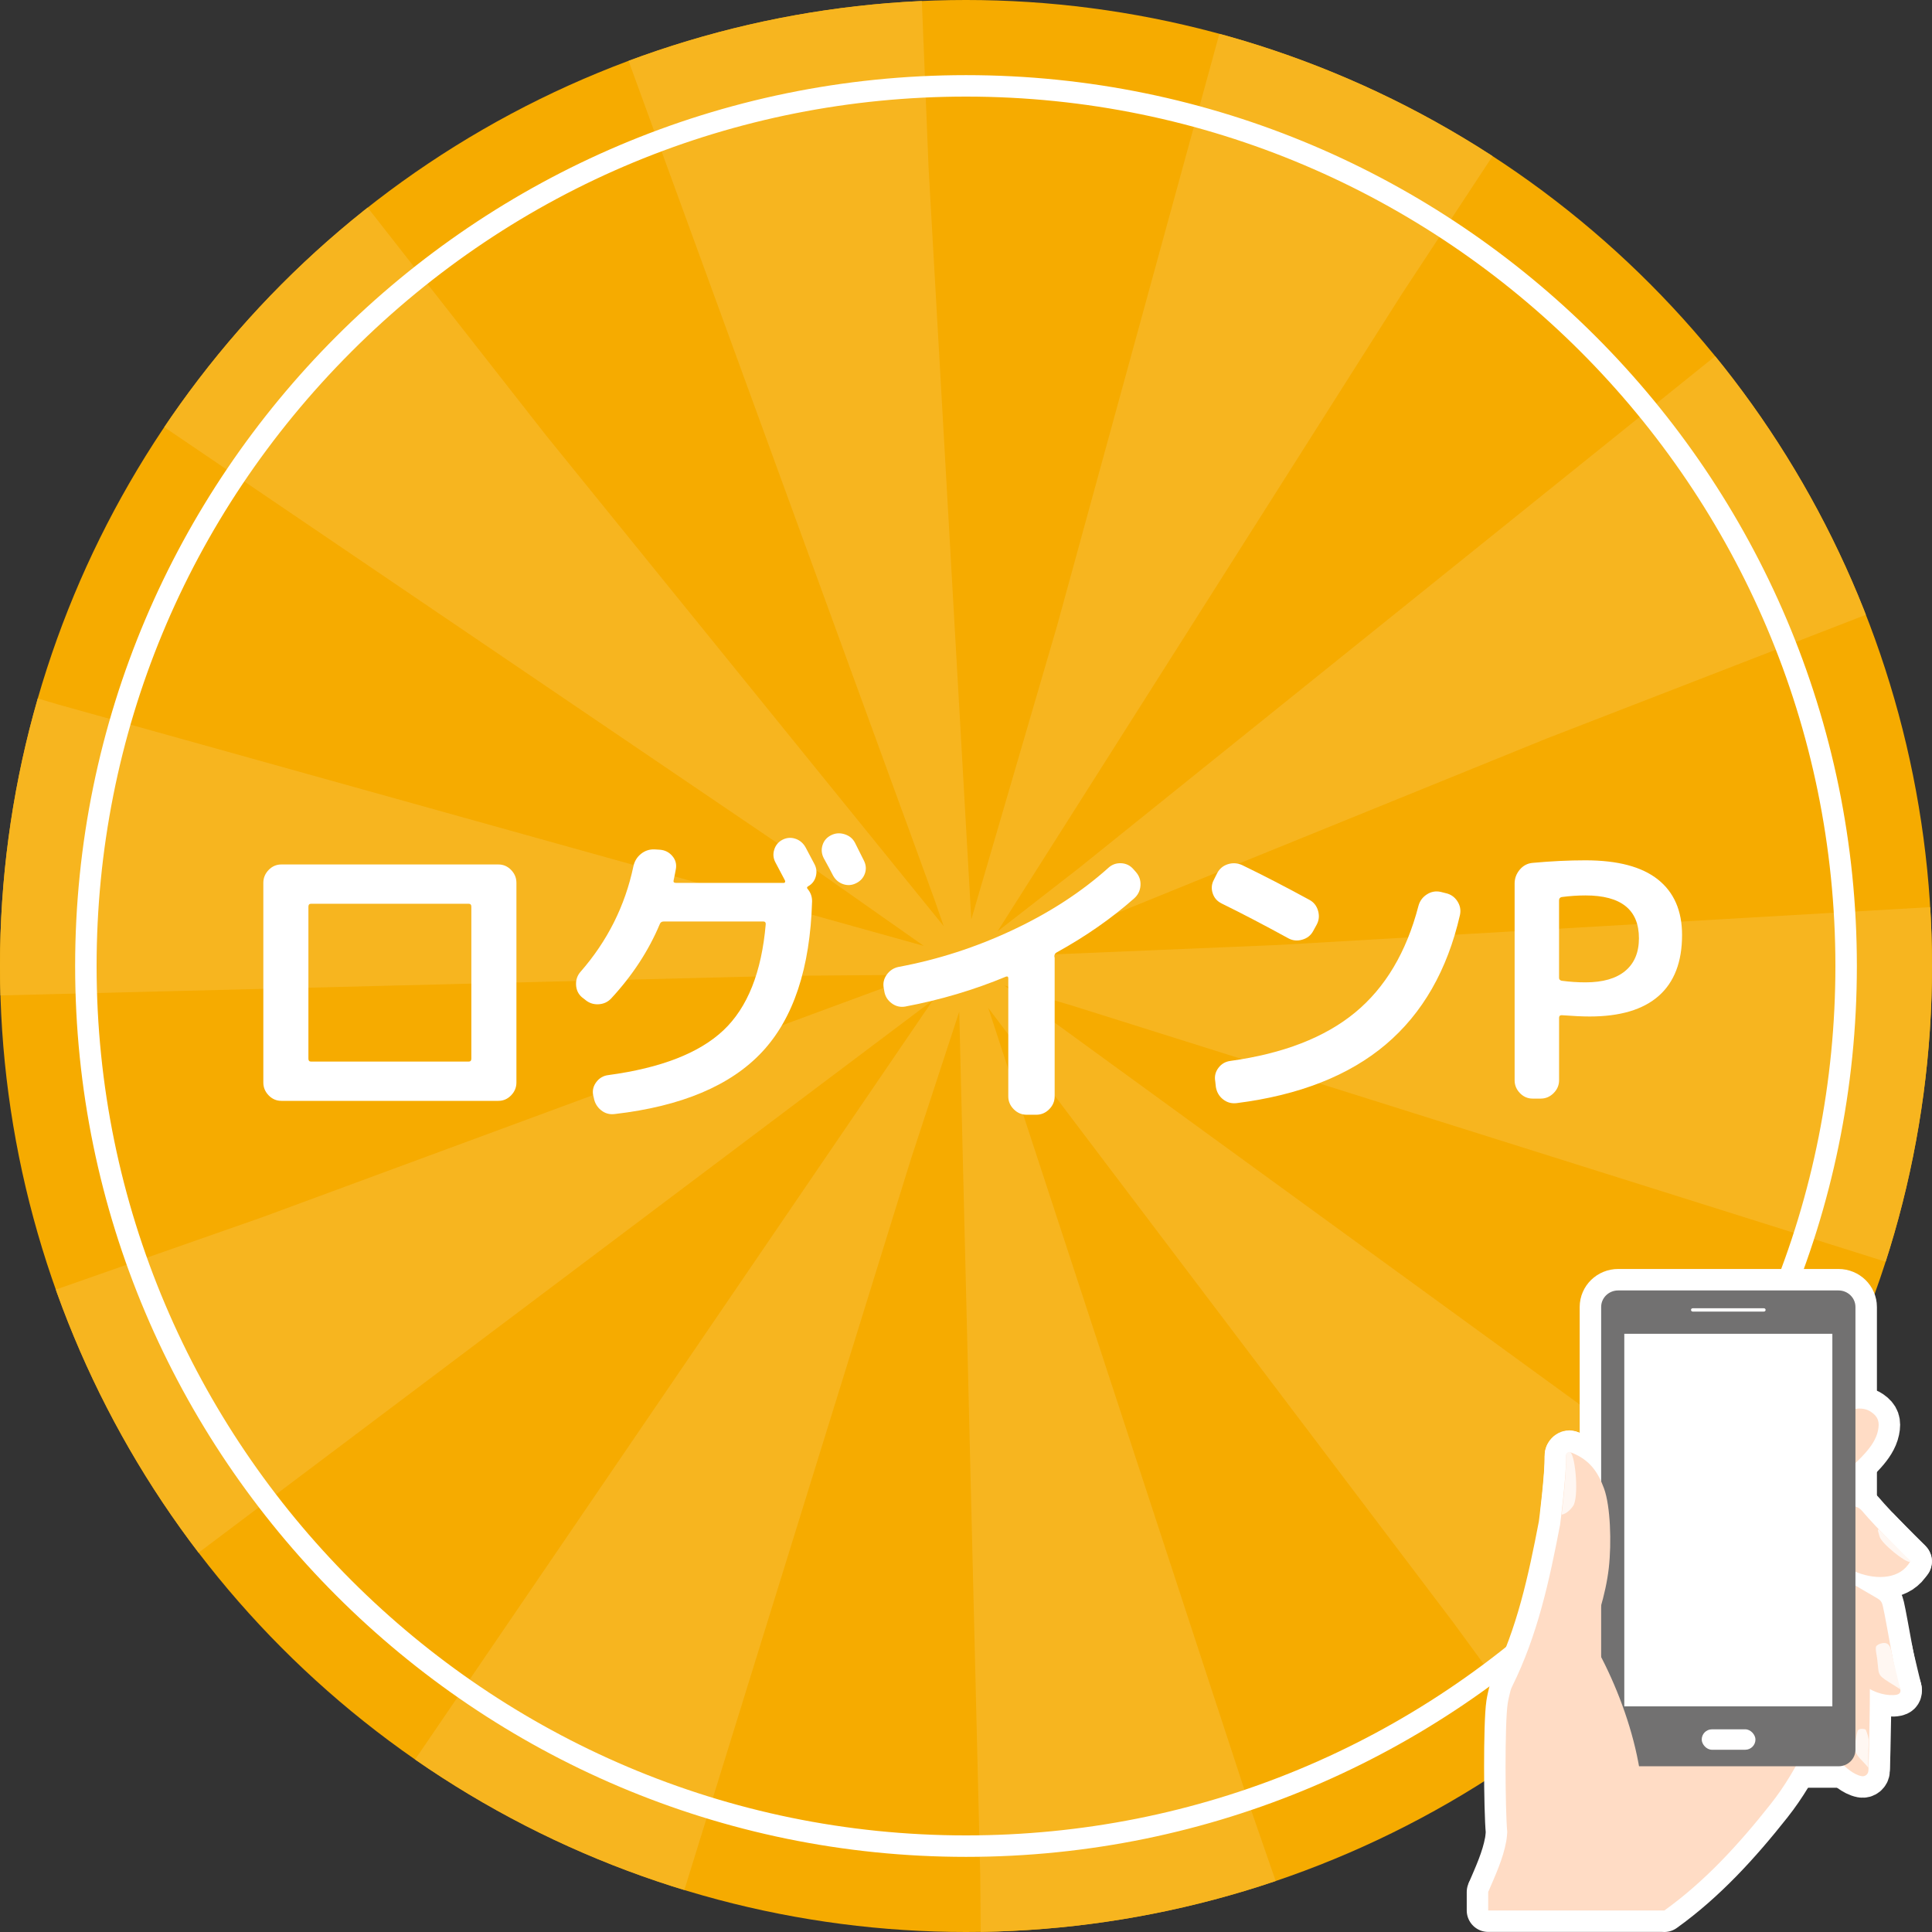 <?xml version="1.0" encoding="UTF-8"?><svg xmlns="http://www.w3.org/2000/svg" width="90" height="90" xmlns:xlink="http://www.w3.org/1999/xlink" viewBox="0 0 90 90"><rect x="0" y="0" width="90" height="90" fill="#333333" stroke="none"/><defs><style>.g,.h,.i{fill:none;}.j{fill:#ffdcc5;}.k{fill:#f6ab00;}.l{fill:#fff;}.m{fill:#fff7f2;}.n{fill:#727171;}.h{stroke:#f7b51f;stroke-dasharray:0 0 0 0 0 0 14 14;stroke-miterlimit:10;stroke-width:90px;}.o{clip-path:url(#f);}.i{stroke:#fff;stroke-linejoin:round;stroke-width:2px;}</style><clipPath id="f"><circle class="g" cx="45" cy="45" r="45"/></clipPath></defs><g id="a"/><g id="b"><g id="c"><g id="d"><g id="e"><g><g><circle class="k" cx="45" cy="45" r="45"/><g class="o"><circle class="h" cx="45" cy="45" r="45"/></g><g><path class="l" d="M13.107,51.282c-.23,0-.427-.086-.592-.256s-.248-.369-.248-.6v-9.3c0-.23,.083-.43,.248-.601,.165-.17,.362-.255,.592-.255h10.11c.23,0,.427,.085,.592,.255,.165,.171,.248,.37,.248,.601v9.3c0,.23-.083,.43-.248,.6s-.362,.256-.592,.256H13.107Zm1.26-9.046v7.08c0,.091,.04,.136,.12,.136h7.35c.08,0,.12-.045,.12-.136v-7.08c0-.09-.04-.135-.12-.135h-7.35c-.081,0-.12,.045-.12,.135Z"/><path class="l" d="M27.24,46.557l-.135-.104c-.17-.15-.26-.343-.27-.578-.01-.234,.06-.438,.21-.607,1.25-1.43,2.07-3.064,2.46-4.905,.05-.239,.167-.435,.353-.585,.185-.149,.397-.22,.637-.21l.255,.016c.23,.02,.42,.117,.57,.292,.15,.176,.205,.378,.165,.607-.01,.07-.028,.163-.053,.277-.025,.115-.042,.198-.052,.248-.021,.08,.015,.12,.105,.12h5.04c.02,0,.035-.013,.045-.038,.01-.024,.01-.047,0-.067l-.03-.06c-.05-.09-.12-.223-.21-.397-.09-.175-.16-.308-.21-.397-.1-.19-.118-.388-.052-.593,.065-.205,.192-.357,.382-.457,.2-.101,.402-.115,.607-.046,.205,.07,.362,.205,.473,.405,.05,.09,.12,.223,.21,.397,.09,.176,.16,.308,.21,.397,.09,.181,.107,.368,.052,.562-.055,.195-.167,.343-.337,.442-.08,.04-.09,.091-.03,.15,.13,.16,.195,.345,.195,.555-.09,3.12-.868,5.463-2.333,7.027-1.465,1.565-3.752,2.528-6.862,2.888-.24,.03-.453-.029-.638-.18s-.297-.345-.337-.585l-.03-.12c-.04-.22,.01-.422,.15-.607,.14-.185,.325-.293,.555-.322,2.45-.33,4.238-1.025,5.363-2.085,1.125-1.061,1.782-2.71,1.973-4.95,0-.08-.035-.12-.105-.12h-4.65c-.09,0-.15,.04-.18,.12-.52,1.24-1.275,2.395-2.265,3.465-.16,.17-.36,.26-.6,.271-.24,.01-.45-.065-.63-.226l0,0Zm12.585-7.305l.217,.435,.203,.405c.1,.2,.115,.4,.045,.6-.07,.2-.205,.351-.405,.45-.2,.101-.403,.115-.607,.045-.205-.069-.363-.205-.473-.404-.09-.181-.235-.45-.435-.811-.1-.2-.118-.402-.052-.607,.065-.205,.197-.357,.397-.457,.2-.101,.41-.115,.63-.046,.22,.07,.38,.2,.48,.391Z"/><path class="l" d="M41.196,46.182l-.03-.165c-.04-.22,.007-.425,.143-.615,.135-.189,.317-.31,.547-.359,1.83-.34,3.603-.913,5.317-1.718,1.715-.805,3.198-1.768,4.448-2.888,.17-.159,.37-.234,.6-.225,.23,.01,.42,.1,.57,.27l.12,.136c.16,.18,.232,.39,.217,.63-.015,.239-.112,.439-.292,.6-1.05,.93-2.255,1.771-3.615,2.521-.07,.04-.105,.1-.105,.18,0,.01,.002,.022,.007,.037,.005,.016,.007,.028,.007,.038v6.449c0,.23-.085,.431-.255,.601s-.37,.255-.6,.255h-.45c-.23,0-.43-.085-.6-.255-.17-.17-.255-.37-.255-.601v-5.505c0-.069-.035-.095-.105-.074-1.49,.62-3.055,1.085-4.695,1.395-.23,.04-.44-.01-.63-.15-.19-.14-.305-.324-.345-.555h0Z"/><path class="l" d="M56.91,42.087c-.21-.1-.35-.26-.42-.48-.07-.22-.05-.43,.06-.63l.15-.3c.11-.21,.277-.35,.502-.42s.447-.055,.667,.045c.99,.48,2.035,1.02,3.135,1.62,.2,.11,.333,.28,.398,.51,.065,.23,.042,.445-.068,.646l-.165,.3c-.11,.2-.28,.332-.51,.397s-.445,.043-.645-.067c-1.17-.64-2.205-1.18-3.105-1.62Zm10.44-.48c.23,.051,.41,.176,.54,.375,.13,.2,.17,.415,.12,.646-.59,2.57-1.743,4.58-3.458,6.03-1.715,1.449-4.028,2.359-6.937,2.729-.24,.03-.453-.027-.638-.173-.185-.145-.297-.337-.337-.577l-.03-.27c-.041-.23,.01-.438,.15-.623,.14-.185,.325-.292,.555-.322,2.46-.34,4.395-1.09,5.805-2.25s2.395-2.815,2.955-4.965c.06-.23,.19-.41,.39-.54,.2-.13,.415-.17,.645-.12l.24,.06Z"/><path class="l" d="M71.397,51.177c-.23,0-.427-.085-.592-.255s-.248-.37-.248-.601v-9.164c0-.24,.08-.455,.24-.646,.16-.189,.36-.295,.6-.315,.85-.079,1.67-.119,2.46-.119,1.5,0,2.625,.297,3.375,.893,.75,.595,1.125,1.457,1.125,2.587,0,1.25-.362,2.195-1.087,2.835-.725,.641-1.798,.96-3.217,.96-.33,0-.765-.02-1.305-.06-.08,0-.12,.04-.12,.12v2.909c0,.23-.085,.431-.255,.601s-.37,.255-.6,.255h-.375Zm1.23-9.24v3.615c0,.07,.04,.115,.12,.135,.38,.051,.75,.075,1.11,.075,.81,0,1.427-.178,1.853-.532,.425-.355,.638-.862,.638-1.522,0-1.33-.83-1.995-2.49-1.995-.36,0-.73,.025-1.11,.075-.08,.02-.12,.069-.12,.149h-0Z"/></g><path class="l" d="M45,3.5v1c22.332,0,40.5,18.168,40.5,40.5,0,10.8-4.218,20.966-11.876,28.624-7.658,7.658-17.824,11.876-28.624,11.876-22.332-0-40.5-18.168-40.5-40.5,0-10.8,4.218-20.966,11.876-28.624,7.658-7.658,17.824-11.876,28.624-11.876v-1m0,0c-22.883-0-41.5,18.617-41.5,41.5-0,22.883,18.617,41.5,41.5,41.5,22.883,0,41.5-18.617,41.5-41.5,0-22.883-18.617-41.5-41.5-41.5h0Z"/></g><g><g><g><path class="i" d="M82.373,68.054c1.039-.77,2.084-1.544,3.235-2.134,.486-.249,1.1-.458,1.551-.15,.339,.231,.408,.473,.325,.874-.083,.401-.331,.748-.603,1.054-.894,1.007-2.083,1.696-3.259,2.351l-1.249-1.995h0Z"/><path class="i" d="M85.019,71.426c-.323,1.503,3.06,2.957,3.971,1.307,0,0-1.56-1.528-2.249-2.351-.139-.166-.354-.249-.569-.221l-1.659,.215,.506,1.05Z"/><path class="i" d="M85.715,77.125c-.076,.318-.166,2.198-.243,2.516-.152,.632-.301,1.312-.061,1.915,.15,.376,.439,.682,.765,.922,.163,.12,.352,.227,.547,.263,.16,.03,.309-.094,.315-.257,.027-.684,.107-4.153,.042-4.707l-1.366-.652,0,0Z"/><path class="i" d="M85.886,76.787c.058,1.382,1.348,2.221,2.314,2.177,.213-.01,.442-.051,.272-.428-.181-.402-.595-2.999-.757-3.697-.02-.088-.044-.179-.1-.25-.053-.068-.129-.114-.204-.157l-1.803-1.05s.259,2.982,.277,3.405v-0Z"/><path class="i" d="M70.071,87.28c1.803-4.608,2.579-8.891,2.601-9.618,.022-.711,3.303-5.727,5.936-5.635,3.814,.133,7.37,5.712,6.904,6.577-1.081,2.008-1.668,3.718-3.035,5.445-1.452,1.836-3.045,3.588-4.949,4.951l-.017-.004h-8.185v-.858l.744-.858Z"/></g><g><path class="i" d="M88.525,78.698c-.221-.158-.492-.3-.714-.458-.09-.064-.183-.131-.238-.22-.059-.095-.071-.205-.082-.313l-.044-.43c-.01-.097-.106-.506-.045-.587,.084-.111,.304-.165,.412-.151,.262,.035,.28,.356,.333,.586,.096,.42,.377,1.573,.377,1.573h-0Z"/><path class="i" d="M87.032,82.349c-.129-.187-.378-.393-.506-.58-.052-.076-.106-.155-.126-.245-.021-.096,.094-.872,.158-.93,.079-.071,.195-.064,.303-.045,.028,.005,.052,.024,.062,.05,.043,.105,.148,.382,.133,.553-.033,.39-.024,1.198-.024,1.198h0Z"/><path class="i" d="M87.508,71.228s.95,.975,1.407,1.416c.053,.051,.127,.108,.054,.116-.222,.025-1.326-.862-1.41-1.182-.056-.213-.107-.283-.051-.35Z"/></g><g><path class="i" d="M86.434,81.509c0,.426-.354,.771-.79,.771h-10.266c-.436,0-.79-.345-.79-.771v-20.624c0-.426,.354-.771,.79-.771h10.266c.436,0,.79,.345,.79,.771v20.624Z"/><rect class="i" x="75.666" y="62.133" width="9.692" height="17.356"/><rect class="i" x="79.273" y="80.558" width="2.503" height=".952" rx=".476" ry=".476"/><path class="i" d="M82.249,61.021c0,.043-.035,.077-.079,.077h-3.317c-.044,0-.079-.035-.079-.077h0c0-.043,.035-.077,.079-.077h3.317c.044,0,.079,.035,.079,.077h0Z"/></g><g><path class="i" d="M76.182,86.63c1.054-3.019-.392-7.411-1.998-10.176,0,0-.094-.126-.068-.202,.226-.658,.682-1.918,.828-3.208,.133-1.177,.077-2.88-.22-3.699-.289-.796-.68-1.33-1.474-1.659-.026-.011-.057-.021-.089-.03-.103-.03-.207,.049-.205,.157,.016,.912-.281,3.213-.281,3.213-.5,2.61-1.049,5.152-2.232,7.532-.037,.074-.066,.151-.086,.231-.038,.149-.098,.403-.124,.574-.139,.925-.117,4.933-.02,5.984,0,0-.014,.248-.046,.426-.148,.818-.512,1.595-.841,2.365"/><path class="i" d="M72.746,70.552s.227-1.828,.21-2.74c-.002-.108,.127-.231,.205-.157,.237,.226,.393,2.108,.12,2.501-.181,.26-.409,.397-.535,.396Z"/></g></g><g><g><path class="j" d="M82.373,68.054c1.039-.77,2.084-1.544,3.235-2.134,.486-.249,1.1-.458,1.551-.15,.339,.231,.408,.473,.325,.874-.083,.401-.331,.748-.603,1.054-.894,1.007-2.083,1.696-3.259,2.351l-1.249-1.995h0Z"/><path class="j" d="M85.019,71.426c-.323,1.503,3.06,2.957,3.971,1.307,0,0-1.56-1.528-2.249-2.351-.139-.166-.354-.249-.569-.221l-1.659,.215,.506,1.05Z"/><path class="j" d="M85.715,77.125c-.076,.318-.166,2.198-.243,2.516-.152,.632-.301,1.312-.061,1.915,.15,.376,.439,.682,.765,.922,.163,.12,.352,.227,.547,.263,.16,.03,.309-.094,.315-.257,.027-.684,.107-4.153,.042-4.707l-1.366-.652,0,0Z"/><path class="j" d="M85.886,76.787c.058,1.382,1.348,2.221,2.314,2.177,.213-.01,.442-.051,.272-.428-.181-.402-.595-2.999-.757-3.697-.02-.088-.044-.179-.1-.25-.053-.068-.129-.114-.204-.157l-1.803-1.05s.259,2.982,.277,3.405v-0Z"/><path class="j" d="M70.071,87.28c1.803-4.608,2.579-8.891,2.601-9.618,.022-.711,3.303-5.727,5.936-5.635,3.814,.133,7.37,5.712,6.904,6.577-1.081,2.008-1.668,3.718-3.035,5.445-1.452,1.836-3.045,3.588-4.949,4.951l-.017-.004h-8.185v-.858l.744-.858Z"/></g><g><path class="m" d="M88.525,78.698c-.221-.158-.492-.3-.714-.458-.09-.064-.183-.131-.238-.22-.059-.095-.071-.205-.082-.313l-.044-.43c-.01-.097-.106-.506-.045-.587,.084-.111,.304-.165,.412-.151,.262,.035,.28,.356,.333,.586,.096,.42,.377,1.573,.377,1.573h-0Z"/><path class="m" d="M87.032,82.349c-.129-.187-.378-.393-.506-.58-.052-.076-.106-.155-.126-.245-.021-.096,.094-.872,.158-.93,.079-.071,.195-.064,.303-.045,.028,.005,.052,.024,.062,.05,.043,.105,.148,.382,.133,.553-.033,.39-.024,1.198-.024,1.198h0Z"/><path class="m" d="M87.508,71.228s.95,.975,1.407,1.416c.053,.051,.127,.108,.054,.116-.222,.025-1.326-.862-1.41-1.182-.056-.213-.107-.283-.051-.35Z"/></g><g><path class="n" d="M86.434,81.509c0,.426-.354,.771-.79,.771h-10.266c-.436,0-.79-.345-.79-.771v-20.624c0-.426,.354-.771,.79-.771h10.266c.436,0,.79,.345,.79,.771v20.624Z"/><rect class="l" x="75.666" y="62.133" width="9.692" height="17.356"/><rect class="l" x="79.273" y="80.558" width="2.503" height=".952" rx=".476" ry=".476"/><path class="l" d="M82.249,61.021c0,.043-.035,.077-.079,.077h-3.317c-.044,0-.079-.035-.079-.077h0c0-.043,.035-.077,.079-.077h3.317c.044,0,.079,.035,.079,.077h0Z"/></g><g><path class="j" d="M76.182,86.63c1.054-3.019-.392-7.411-1.998-10.176,0,0-.094-.126-.068-.202,.226-.658,.682-1.918,.828-3.208,.133-1.177,.077-2.88-.22-3.699-.289-.796-.68-1.33-1.474-1.659-.026-.011-.057-.021-.089-.03-.103-.03-.207,.049-.205,.157,.016,.912-.281,3.213-.281,3.213-.5,2.61-1.049,5.152-2.232,7.532-.037,.074-.066,.151-.086,.231-.038,.149-.098,.403-.124,.574-.139,.925-.117,4.933-.02,5.984,0,0-.014,.248-.046,.426-.148,.818-.512,1.595-.841,2.365"/><path class="m" d="M72.746,70.552s.227-1.828,.21-2.74c-.002-.108,.127-.231,.205-.157,.237,.226,.393,2.108,.12,2.501-.181,.26-.409,.397-.535,.396Z"/></g></g></g></g></g></g></g></g></svg>